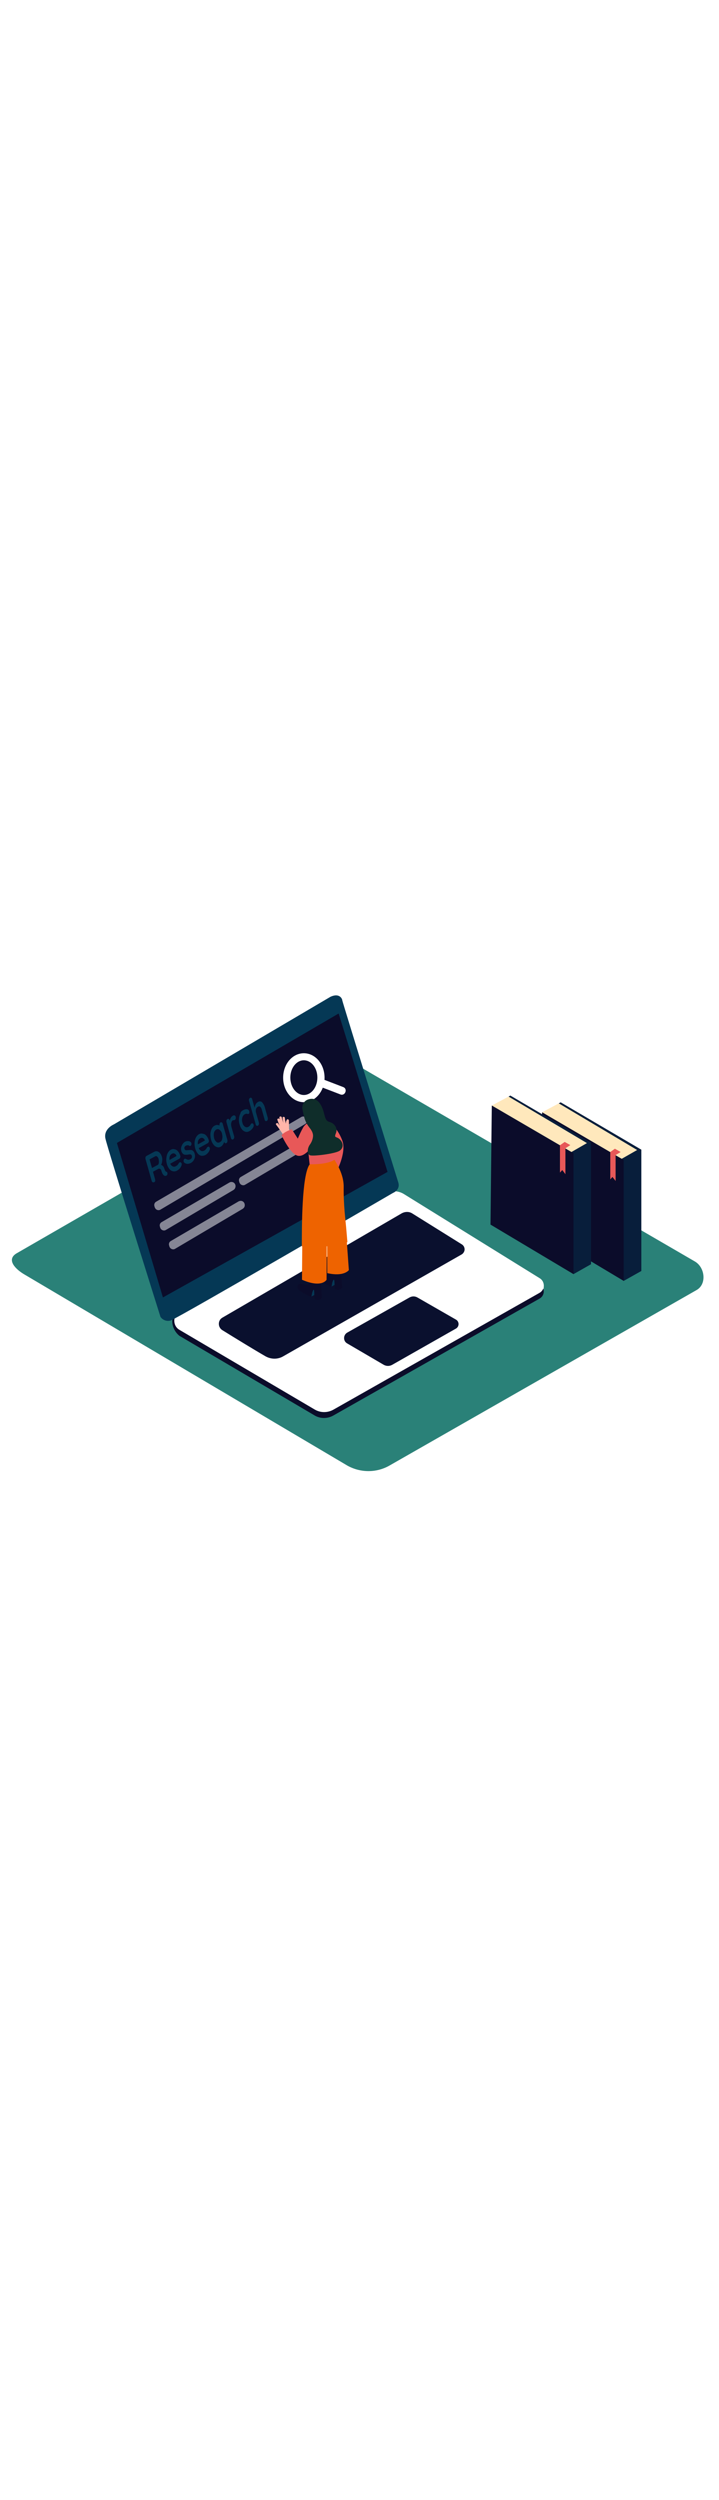 <svg version="1.1" id="Layer_1" xmlns="http://www.w3.org/2000/svg" xmlns:xlink="http://www.w3.org/1999/xlink" x="0px" y="0px" viewBox="0 0 500 500" style="width: 144px;" xml:space="preserve" data-imageid="online-search-55-8f53f" imageName="Online Search" class="illustrations_image">
<style type="text/css">
	.st0_online-search-55-8f53f{fill:#2A8178;}
	.st1_online-search-55-8f53f{fill:url(#SVGID_1_);}
	.st2_online-search-55-8f53f{fill:url(#SVGID_00000008856672115176023290000000372274985229588101_);}
	.st3_online-search-55-8f53f{fill:#FFFFFF;}
	.st4_online-search-55-8f53f{fill:#68E1FD;}
	.st5_online-search-55-8f53f{fill:#053855;}
	.st6_online-search-55-8f53f{opacity:0.1;fill:#053855;enable-background:new    ;}
	.st7_online-search-55-8f53f{opacity:0.5;fill:#FFFFFF;enable-background:new    ;}
	.st8_online-search-55-8f53f{opacity:0.32;fill:url(#SVGID_00000083767247460955999770000007182982925199699844_);enable-background:new    ;}
	.st9_online-search-55-8f53f{fill:#E85858;}
	.st10_online-search-55-8f53f{fill:#EE6300;}
	.st11_online-search-55-8f53f{fill:#FFB5A9;}
	.st12_online-search-55-8f53f{fill:#0F2D2A;}
	.st13_online-search-55-8f53f{fill:#FFE8BC;}
	.st14_online-search-55-8f53f{opacity:0.42;fill:#053855;enable-background:new    ;}
</style>
<g id="background_online-search-55-8f53f">
	<path class="st0_online-search-55-8f53f" d="M241.6,399.8l-224-132.4c-7.1-4-13.2-10.6-6.3-14.9L236.1,123c3.4-2.1,8.5-3.5,11.9-1.5L483.2,258&#10;&#9;&#9;c7.1,4.1,8.4,15.7,1.3,19.8L271.1,399.6C262,404.9,250.8,404.9,241.6,399.8z"/>
	
		<linearGradient id="SVGID_1_-online-search-55-8f53f" gradientUnits="userSpaceOnUse" x1="446.761" y1="221.781" x2="417.391" y2="265.111" gradientTransform="matrix(1 0 0 -1 0 502)">
		<stop offset="0" style="stop-color:#2A8178"/>
		<stop offset="1" style="stop-color:#0F2D2A"/>
	</linearGradient>
	<path class="st1_online-search-55-8f53f" d="M428.6,229.4l-46.2,26.9l57.8,37.3l44.6-28.3C469.8,254.4,443.8,239.9,428.6,229.4z"/>
	
		<linearGradient id="SVGID_00000120548564770348046860000010084760851559733647_-online-search-55-8f53f" gradientUnits="userSpaceOnUse" x1="329.481" y1="158.541" x2="304.221" y2="195.8" gradientTransform="matrix(1 0 0 -1 0 502)">
		<stop offset="0" style="stop-color:#2A8178"/>
		<stop offset="1" style="stop-color:#0F2D2A"/>
	</linearGradient>
	<polyline style="fill:url(#SVGID_00000120548564770348046860000010084760851559733647_);" points="214.4,363.3 261.9,393.9 &#10;&#9;&#9;428,299.2 375.3,269.8 &#9;"/>
</g>
<g id="laptop_online-search-55-8f53f">
	<polyline class="st3_online-search-55-8f53f" points="378.1,274.2 378.1,279 375.6,282 &#9;"/>
	<path class="st4_online-search-55-8f53f targetColor" d="M280.9,215.2l94.5,58.5c2.7,1.7,3.6,5.3,1.9,8.1c-0.5,0.8-1.2,1.5-2.1,2L231.8,365c-4.1,2.3-9.1,2.3-13.1-0.1&#10;&#9;&#9;l-94-55.3c-6.8-5.6-6.3-16.2,0.1-16.6l142.5-78C271.4,212.6,276.7,212.7,280.9,215.2z" style="fill: rgb(11, 12, 42);"/>
	<path class="st3_online-search-55-8f53f" d="M280.9,211.2l94.5,58.5c2.7,1.7,3.6,5.3,1.9,8.1c-0.5,0.8-1.2,1.5-2.1,2l-143.3,81.1&#10;&#9;&#9;c-4.1,2.3-9.1,2.3-13.1-0.1l-94-55.3c-3.5-2-4.6-6.5-2.6-10c0.6-1.1,1.6-2,2.6-2.6L267.2,211C271.4,208.6,276.7,208.6,280.9,211.2z&#10;&#9;&#9;"/>
	<path class="st5_online-search-55-8f53f" d="M277,203.2c0,0-39.2-126.6-39-126.6s-1.2-5.6-8.2-2.4L79.2,162.8c0,0-7.3,3-5.9,9.8s38.3,123.9,38.3,123.9&#10;&#9;&#9;c1.6,2.3,4.5,3.3,7.1,2.5c4.6-1.4,154.6-88.6,154.6-88.6S278.5,208.4,277,203.2z"/>
	<polygon class="st4_online-search-55-8f53f targetColor" points="235.5,85.8 81.3,175.7 113.3,283 269.5,195.8 &#9;" style="fill: rgb(11, 12, 42);"/>
	<path class="st4_online-search-55-8f53f targetColor" d="M286.6,224.6l34.5,21.5c2,1.2,2.6,3.8,1.3,5.7c-0.4,0.6-0.9,1.1-1.5,1.4l-124,70.7c-3.8,2.2-8.4,2.1-12.2,0&#10;&#9;&#9;c-8-4.6-21.7-13-30.1-18.2c-2.4-1.5-3.1-4.6-1.7-7c0.4-0.7,1.1-1.3,1.8-1.7c25.1-14.6,106.9-62.1,124.8-72.5&#10;&#9;&#9;C281.8,223.3,284.5,223.3,286.6,224.6z" style="fill: rgb(11, 12, 42);"/>
	<path class="st4_online-search-55-8f53f targetColor" d="M284.8,283l-43.3,24.4c-2.1,1.2-2.8,3.8-1.7,5.9c0.4,0.7,0.9,1.2,1.6,1.6l25.5,14.9c1.8,1,4,1,5.8,0l44.4-25.2&#10;&#9;&#9;c1.7-1,2.3-3.2,1.3-4.9c-0.3-0.6-0.8-1-1.3-1.3l-26.5-15.2C288.7,282,286.6,282,284.8,283z" style="fill: rgb(11, 12, 42);"/>
	<path class="st6_online-search-55-8f53f" d="M286.6,224.6l34.5,21.5c2,1.2,2.6,3.8,1.3,5.7c-0.4,0.6-0.9,1.1-1.5,1.4l-124,70.7c-3.8,2.2-8.4,2.1-12.2,0&#10;&#9;&#9;c-8-4.6-21.7-13-30.1-18.2c-2.4-1.5-3.1-4.6-1.7-7c0.4-0.7,1.1-1.3,1.8-1.7c25.1-14.6,106.9-62.1,124.8-72.5&#10;&#9;&#9;C281.8,223.3,284.5,223.3,286.6,224.6z"/>
	<path class="st6_online-search-55-8f53f" d="M284.8,283l-43.3,24.4c-2.1,1.2-2.8,3.8-1.7,5.9c0.4,0.7,0.9,1.2,1.6,1.6l25.5,14.9c1.8,1,4,1,5.8,0l44.4-25.2&#10;&#9;&#9;c1.7-1,2.3-3.2,1.3-4.9c-0.3-0.6-0.8-1-1.3-1.3l-26.5-15.2C288.7,282,286.6,282,284.8,283z"/>
	<path class="st5_online-search-55-8f53f" d="M123.8,181.6c0.8,0.9,1.3,2,1.6,3.1c0.1,0.4,0.1,0.8-0.1,1.2c-0.1,0.3-0.4,0.6-0.7,0.8l-6.2,3.4&#10;&#9;&#9;c0.3,0.8,0.9,1.5,1.7,1.9c0.7,0.3,1.4,0.3,2.1-0.1c0.4-0.2,0.8-0.5,1.2-0.8c0.2-0.2,0.4-0.5,0.6-0.8c0.1-0.2,0.2-0.4,0.3-0.5&#10;&#9;&#9;c0.1-0.2,0.3-0.4,0.6-0.6c0.2-0.2,0.5-0.2,0.8,0c0.3,0.2,0.5,0.5,0.6,0.8c0.1,0.5,0.1,1.1-0.2,1.6c-0.3,0.7-0.6,1.3-1.1,1.8&#10;&#9;&#9;c-0.5,0.6-1,1-1.7,1.4c-1.8,1.2-4.2,0.7-5.5-1c-0.8-1-1.4-2.1-1.7-3.3c-0.4-1.4-0.6-2.9-0.4-4.3c0.1-1.3,0.4-2.5,1-3.6&#10;&#9;&#9;c0.5-0.9,1.2-1.7,2.1-2.2c0.8-0.4,1.7-0.6,2.6-0.3C122.3,180.2,123.2,180.8,123.8,181.6z M122.7,184.8v-0.2&#10;&#9;&#9;c-0.2-0.7-0.7-1.2-1.3-1.5c-0.6-0.3-1.2-0.2-1.8,0.1c-1.4,0.8-2,2.2-1.7,4.3L122.7,184.8"/>
	<path class="st5_online-search-55-8f53f" d="M116.1,195.9c0.2,0.2,0.3,0.4,0.3,0.6c0.1,0.3,0.1,0.7,0,1c-0.1,0.4-0.4,0.8-0.7,0.9c-0.3,0.2-0.6,0.2-0.9,0.2&#10;&#9;&#9;c-1.1-0.2-2-1.4-2.6-3.7c-0.1-0.5-0.4-1-0.9-1.2c-0.5-0.2-1-0.2-1.4,0.1l-3.5,1.9l1.4,5.1c0.1,0.4,0.2,0.9,0.1,1.3&#10;&#9;&#9;c-0.1,0.4-0.3,0.7-0.6,0.8c-0.3,0.2-0.7,0.2-1.1,0.1c-0.4-0.2-0.6-0.5-0.7-0.9l-4.3-15.2c-0.1-0.4-0.1-0.9,0-1.3&#10;&#9;&#9;c0.1-0.4,0.3-0.7,0.7-0.9l5.4-2.9c0.6-0.3,1.3-0.4,2-0.3c0.8,0.2,1.5,0.7,2,1.3c0.6,0.8,1.1,1.7,1.3,2.6c0.3,0.9,0.3,1.9,0.2,2.8&#10;&#9;&#9;c-0.1,0.9-0.3,1.9-0.8,2.7c1.1,0.4,1.9,1.3,2.2,2.4c0.1,0.3,0.2,0.5,0.3,0.8c0.1,0.4,0.3,0.7,0.5,1.1c0.1,0.2,0.3,0.3,0.5,0.4&#10;&#9;&#9;C115.7,195.7,115.9,195.8,116.1,195.9z M110.5,188.6c0-0.6-0.1-1.2-0.2-1.7c-0.1-0.5-0.3-0.9-0.6-1.3c-0.2-0.3-0.5-0.5-0.8-0.7&#10;&#9;&#9;c-0.2-0.1-0.5-0.1-0.8,0l-4.1,2.2l1.7,6l4.1-2.2c0.3-0.2,0.5-0.5,0.5-0.8C110.5,189.6,110.5,189.1,110.5,188.6"/>
	<path class="st5_online-search-55-8f53f" d="M143.6,170.8c0.8,0.9,1.3,2,1.6,3.1c0.1,0.4,0.1,0.8-0.1,1.2c-0.1,0.3-0.4,0.6-0.7,0.8l-6.2,3.4&#10;&#9;&#9;c0.3,0.8,0.9,1.5,1.7,1.9c0.6,0.3,1.4,0.2,2-0.1c0.4-0.2,0.8-0.5,1.1-0.8c0.2-0.2,0.4-0.5,0.6-0.8c0.1-0.2,0.2-0.4,0.3-0.5&#10;&#9;&#9;c0.1-0.2,0.3-0.4,0.6-0.6c0.2-0.2,0.5-0.2,0.8,0c0.3,0.2,0.5,0.4,0.6,0.8c0.1,0.5,0.1,1.1-0.2,1.6c-0.3,0.7-0.6,1.3-1.1,1.8&#10;&#9;&#9;c-0.5,0.6-1,1-1.6,1.4c-0.9,0.5-2,0.7-3,0.6c-1-0.2-1.9-0.8-2.5-1.6c-0.8-1-1.4-2.1-1.7-3.3c-0.4-1.4-0.6-2.9-0.5-4.3&#10;&#9;&#9;c0.1-1.3,0.4-2.5,1-3.6c0.5-0.9,1.2-1.7,2.1-2.2c0.8-0.4,1.7-0.6,2.6-0.3C142.1,169.4,143,170,143.6,170.8z M142.5,174l-0.1-0.2&#10;&#9;&#9;c-0.2-0.7-0.7-1.2-1.3-1.5c-0.6-0.3-1.2-0.2-1.8,0.1c-1.4,0.8-2,2.2-1.7,4.3L142.5,174"/>
	<path class="st5_online-search-55-8f53f" d="M128.6,174.9c0.6-0.3,1.3-0.5,2.1-0.5c0.7,0,1.4,0.2,1.9,0.7c0.3,0.2,0.4,0.5,0.5,0.8c0.1,0.4,0.1,0.8-0.1,1.2&#10;&#9;&#9;c-0.1,0.3-0.3,0.5-0.5,0.6c-0.2,0.2-0.5,0.2-0.8,0c-0.3-0.3-0.7-0.4-1.1-0.4c-0.5,0-0.9,0.1-1.3,0.3c-0.9,0.4-1.3,1.3-1,2.2&#10;&#9;&#9;c0.1,0.3,0.3,0.6,0.5,0.8c0.2,0.1,0.5,0.2,0.8,0.2c0.3,0,0.7-0.1,1.3-0.1c0.6-0.1,1.3-0.1,1.9-0.1c0.6,0,1.1,0.3,1.5,0.7&#10;&#9;&#9;c0.6,0.5,0.9,1.2,1.1,2c0.2,0.8,0.3,1.7,0.1,2.5c-0.2,0.8-0.5,1.6-1,2.2c-0.4,0.6-1,1.1-1.6,1.5c-0.7,0.4-1.6,0.7-2.5,0.7&#10;&#9;&#9;c-0.8,0-1.7-0.3-2.3-0.9c-0.2-0.2-0.3-0.4-0.4-0.7c-0.1-0.5,0-1,0.2-1.4c0.1-0.2,0.3-0.4,0.5-0.5c0.3-0.1,0.6-0.1,0.9,0.1&#10;&#9;&#9;c0.5,0.3,1,0.5,1.5,0.6c0.6,0,1.1-0.1,1.6-0.4c0.9-0.4,1.3-1.4,1-2.4c-0.1-0.4-0.4-0.8-0.8-0.9c-0.6-0.1-1.2-0.1-1.8,0.1&#10;&#9;&#9;c-0.7,0.1-1.3,0.1-2,0.1c-0.6,0-1.1-0.3-1.5-0.6c-0.6-0.5-1-1.2-1.2-2c-0.2-0.8-0.3-1.6-0.1-2.5c0.2-0.8,0.5-1.5,0.9-2.2&#10;&#9;&#9;C127.4,175.8,128,175.3,128.6,174.9z"/>
	<path class="st5_online-search-55-8f53f" d="M173.9,144.4c0.3-0.2,0.7-0.2,0.9,0c0.3,0.2,0.6,0.6,0.6,1l1.6,5.8c0.2-0.8,0.4-1.6,0.8-2.3&#10;&#9;&#9;c0.3-0.7,0.9-1.2,1.5-1.6c1.2-0.7,2.2-0.6,3,0.2c1,1.2,1.7,2.5,2,4l1.9,6.7c0.1,0.4,0.1,0.9,0,1.3c-0.1,0.4-0.3,0.7-0.7,0.9&#10;&#9;&#9;c-0.3,0.2-0.6,0.2-0.9,0c-0.3-0.2-0.6-0.6-0.6-1l-1.9-6.7c-0.2-0.8-0.5-1.5-1.1-2.1c-0.5-0.4-1.1-0.4-1.6-0.1&#10;&#9;&#9;c-0.7,0.4-1.2,1-1.4,1.8c-0.2,0.8-0.2,1.7,0.1,2.5l1.9,6.7c0.1,0.4,0.1,0.9,0,1.3c-0.1,0.4-0.3,0.7-0.7,0.9c-0.3,0.2-0.6,0.2-0.9,0&#10;&#9;&#9;c-0.3-0.2-0.6-0.6-0.6-1l-4.6-16.2c-0.1-0.4-0.1-0.9,0-1.3C173.4,144.9,173.6,144.6,173.9,144.4z"/>
	<path class="st5_online-search-55-8f53f" d="M169,153c0.8-0.5,1.8-0.8,2.8-0.7c0.7,0.1,1.3,0.6,1.5,1.3c0.1,0.4,0.1,0.8,0.1,1.1c0,0.3-0.2,0.6-0.5,0.8&#10;&#9;&#9;c-0.2,0.1-0.3,0.1-0.5,0.1c-0.2,0-0.3-0.1-0.5-0.1c-0.1-0.1-0.3-0.1-0.4-0.1c-0.2,0-0.4,0-0.6,0.1c-0.2,0-0.4,0.1-0.6,0.2&#10;&#9;&#9;c-0.9,0.5-1.6,1.4-1.8,2.4c-0.3,1.2-0.3,2.4,0.1,3.6c0.2,1.1,0.8,2,1.7,2.7c0.7,0.5,1.7,0.6,2.4,0.1c0.5-0.2,0.9-0.6,1.3-1.1&#10;&#9;&#9;c0.1-0.1,0.2-0.3,0.2-0.4c0.1-0.2,0.2-0.3,0.3-0.5c0.1-0.1,0.2-0.3,0.4-0.3c0.3-0.2,0.6-0.2,0.9,0c0.3,0.2,0.5,0.6,0.6,0.9&#10;&#9;&#9;c0.1,0.5,0,1-0.2,1.5c-0.3,0.6-0.7,1.2-1.1,1.6c-0.5,0.5-1.1,1-1.7,1.3c-0.8,0.5-1.9,0.7-2.8,0.4c-1-0.3-1.8-0.9-2.4-1.7&#10;&#9;&#9;c-0.8-1-1.3-2.2-1.6-3.4c-0.4-1.3-0.6-2.7-0.4-4.1c0.1-1.2,0.4-2.4,1-3.5C167.2,154.3,168,153.5,169,153z"/>
	<path class="st5_online-search-55-8f53f" d="M162.1,156.7c0.3-0.2,0.7-0.2,1.1-0.1c0.3,0.2,0.6,0.5,0.7,0.9c0.1,0.5,0.1,0.9,0,1.4&#10;&#9;&#9;c-0.1,0.3-0.3,0.6-0.6,0.8c-0.2,0.1-0.4,0.2-0.7,0.2h-0.3c-0.2,0-0.3,0.1-0.4,0.1c-0.4,0.2-0.6,0.5-0.8,0.9&#10;&#9;&#9;c-0.2,0.5-0.4,1.1-0.4,1.7c0,0.7,0.1,1.5,0.3,2.2l1.8,6.2c0.1,0.4,0.1,0.9,0,1.3c-0.1,0.4-0.3,0.7-0.7,0.9c-0.3,0.2-0.6,0.2-0.9,0&#10;&#9;&#9;c-0.3-0.2-0.6-0.6-0.6-1l-3.1-10.9c-0.1-0.4-0.1-0.9,0-1.3c0.1-0.4,0.3-0.7,0.7-0.9c0.3-0.2,0.7-0.2,0.9,0c0.3,0.2,0.6,0.6,0.6,1&#10;&#9;&#9;l0.1,0.3c0.1-0.8,0.3-1.6,0.8-2.3C160.9,157.5,161.5,157,162.1,156.7z"/>
	<path class="st5_online-search-55-8f53f" d="M154.3,161.5c0.3,0.2,0.6,0.6,0.6,1l3.2,11.1c0.1,0.4,0.1,0.9,0,1.3c-0.1,0.4-0.3,0.7-0.7,0.9&#10;&#9;&#9;c-0.3,0.2-0.6,0.2-0.9,0c-0.3-0.2-0.6-0.6-0.6-0.9c-0.2,0.7-0.5,1.4-0.9,2c-0.4,0.6-0.9,1.1-1.5,1.4c-0.8,0.5-1.7,0.6-2.6,0.3&#10;&#9;&#9;c-1-0.3-1.8-0.9-2.4-1.7c-0.8-1-1.4-2.2-1.7-3.4c-0.4-1.3-0.5-2.7-0.5-4.1c0.1-1.2,0.4-2.4,0.9-3.5c0.4-0.9,1.1-1.7,2-2.2&#10;&#9;&#9;c0.6-0.3,1.2-0.5,1.8-0.5c0.6,0,1.2,0.2,1.7,0.4c-0.1-0.4-0.1-0.9,0-1.3c0.1-0.4,0.3-0.7,0.7-0.9&#10;&#9;&#9;C153.6,161.3,154,161.3,154.3,161.5z M154.5,172.9c0.3-1.2,0.2-2.4-0.1-3.6c-0.2-1.1-0.8-2-1.7-2.7c-0.7-0.6-1.6-0.6-2.3-0.2&#10;&#9;&#9;c-0.8,0.5-1.4,1.3-1.6,2.3c-0.3,1.2-0.2,2.4,0.1,3.6c0.2,1.1,0.8,2,1.6,2.7c0.7,0.6,1.6,0.6,2.3,0.2&#10;&#9;&#9;C153.8,174.7,154.4,173.9,154.5,172.9"/>
	<path class="st7_online-search-55-8f53f" d="M108.6,216.5l100.9-58.8c1.3-0.8,3-0.3,3.7,1c0.1,0.2,0.2,0.4,0.3,0.7l0,0c0.3,1.2-0.2,2.5-1.2,3.1&#10;&#9;&#9;l-100.7,59.5c-1.3,0.8-3,0.3-3.7-1c-0.1-0.2-0.2-0.4-0.3-0.6l-0.2-0.7C107,218.4,107.5,217.1,108.6,216.5z"/>
	<path class="st3_online-search-55-8f53f" d="M211.3,147.4c-7.9,0-14.4-7.6-14.4-17s6.4-17,14.4-17s14.4,7.6,14.4,17S219.2,147.4,211.3,147.4z M211.3,118.3&#10;&#9;&#9;c-5.2,0-9.4,5.4-9.4,12s4.2,12.1,9.4,12.1s9.4-5.4,9.4-12.1S216.5,118.3,211.3,118.3z"/>
	<path class="st3_online-search-55-8f53f" d="M238.7,136.9l-13.3-5.1c-3.3-1.3-5.3,3.9-2,5.1l13.3,5.1C240,143.3,242,138.2,238.7,136.9z"/>
	<path class="st7_online-search-55-8f53f" d="M159.5,203.2l-47.1,27.5c-1.1,0.6-1.6,1.9-1.2,3.1l0.2,0.7c0.4,1.4,1.9,2.3,3.4,1.9c0.2-0.1,0.4-0.2,0.6-0.3&#10;&#9;&#9;l46.9-27.7c1-0.6,1.5-1.6,1.5-2.8v-0.1c-0.1-1.6-1.4-2.8-3-2.7C160.3,202.8,159.9,203,159.5,203.2z"/>
	<path class="st7_online-search-55-8f53f" d="M214.6,171.8l-47.1,27.5c-1.1,0.6-1.6,1.9-1.2,3.1l0.2,0.7c0.4,1.4,1.9,2.3,3.4,1.9c0.2-0.1,0.4-0.2,0.6-0.3&#10;&#9;&#9;l46.9-27.7c1-0.6,1.5-1.6,1.5-2.8v-0.1c-0.1-1.6-1.4-2.8-2.9-2.7C215.5,171.5,215,171.6,214.6,171.8z"/>
	<path class="st7_online-search-55-8f53f" d="M165.9,216.3l-47.1,27.5c-1.1,0.6-1.6,1.9-1.2,3.1l0.2,0.7c0.4,1.4,1.9,2.3,3.4,1.9c0.2-0.1,0.4-0.2,0.6-0.3&#10;&#9;&#9;l46.9-27.7c1-0.6,1.6-1.6,1.5-2.8v-0.1c-0.1-1.6-1.4-2.8-3-2.7C166.7,216,166.3,216.1,165.9,216.3z"/>
</g>
<g id="character_online-search-55-8f53f">
	
		<linearGradient id="SVGID_00000114033914140674787550000008537791617274045864_-online-search-55-8f53f" gradientUnits="userSpaceOnUse" x1="-1585.02" y1="203.02" x2="-1570.35" y2="223.88" gradientTransform="matrix(-1 0 0 -1 -1328.39 502)">
		<stop offset="0" style="stop-color:#FFFFFF;stop-opacity:0"/>
		<stop offset="1" style="stop-color:#17619E"/>
	</linearGradient>
	
		<polyline style="opacity:0.32;fill:url(#SVGID_00000114033914140674787550000008537791617274045864_);enable-background:new    ;" points="&#10;&#9;&#9;209.1,278.2 256.5,308.9 283.7,290.7 235.1,266.6 &#9;"/>
	<path class="st9_online-search-55-8f53f" d="M229.2,161.2c4,3.5,7.1,8,8.9,13c3.1,8.6-4.7,22.7-4.7,22.7l-12.1-9.6"/>
	<path class="st5_online-search-55-8f53f" d="M230.6,275.4l3.3-1.8l-0.8-4.7c0,0-4.9,0.5-5.3,2.2"/>
	<path class="st4_online-search-55-8f53f targetColor" d="M229.4,275.3c-0.7-0.5-1.5-0.9-2.3-1.3c-1.9-1-4.7-2.1-5.8-4.1c-0.5-0.8-0.4-1.8,0.1-2.6&#10;&#9;&#9;c1.7-2.1,5.5,1.3,7.4-1c0.4-0.5,0.6-7.7,0.6-7.7l7.4,2c0,0,1.2,14.6,1.1,15.5s-2.7,1.8-2.7,1.8c-0.7-0.2-1.5-0.4-2.1-0.8&#10;&#9;&#9;c-0.8-0.6-0.1-7.4-1.1-6.4s-1.4,4.7-1.4,4.7C230.2,275.4,229.8,275.3,229.4,275.3z" style="fill: rgb(11, 12, 42);"/>
	<path class="st5_online-search-55-8f53f" d="M216.5,282.4l3.3-1.8l-0.8-4.7c0,0-4.9,0.5-5.3,2.2"/>
	<path class="st4_online-search-55-8f53f targetColor" d="M215.3,282.3c-0.7-0.5-1.5-0.9-2.3-1.3c-1.9-1-4.6-2.1-5.8-4.1c-0.5-0.8-0.4-1.8,0.1-2.6&#10;&#9;&#9;c1.7-2.1,5.5,1.3,7.4-1c0.4-0.5,0.6-7.7,0.6-7.7l7.4,2c0,0,1.2,14.6,1.1,15.5s-2.7,1.8-2.7,1.8c-0.8-0.2-1.5-0.4-2.1-0.8&#10;&#9;&#9;c-0.8-0.6-0.1-7.4-1-6.4s-1.4,4.7-1.4,4.7C216.1,282.4,215.7,282.4,215.3,282.3z" style="fill: rgb(11, 12, 42);"/>
	<path class="st10_online-search-55-8f53f" d="M240.5,235l2.1,29c0,0-3.4,4.8-15,2.1l0,0l-0.1-19.5"/>
	<path class="st10_online-search-55-8f53f" d="M227.1,240.7c0.2,2.5,0,30,0,30s-3.2,6-17.1,0l0.2-23.4"/>
	<path class="st10_online-search-55-8f53f" d="M241.6,244.6c-0.9,0.6-1.3-2.7-2.3-2.1c-3.6,2.1-7.4,3.8-11.4,5h-0.1c-0.4-0.2-0.9,0-1.1,0.4c0,0,0,0,0,0&#10;&#9;&#9;c-2.5,0.7-5,1.3-7.5,1.7c-3.2,0.5-6-1.9-9.3-2.1c0-12.8-0.1-49.2,5.4-56.9l16.1-5.4c0.1,1.3,7.8,10.3,7.6,21.2&#10;&#9;&#9;c-0.2,12.3,1.4,24,1.7,27.8C240.8,234.9,241.5,243.9,241.6,244.6z"/>
	<path class="st9_online-search-55-8f53f" d="M213.8,175.8l1.5,14.7c0,0,12,0.5,17.2-3.1V175"/>
	<path class="st11_online-search-55-8f53f" d="M193.4,162.2l1.2,1.7c-0.7-1.4-1.2-2.8-1.7-4.2c-0.3-1,1.2-1.4,1.6-0.4l0.2,0.5c-0.2-0.5-0.3-1-0.4-1.6&#10;&#9;&#9;c-0.1-0.4,0.2-0.9,0.7-0.9c0.4-0.1,0.7,0.2,0.9,0.5c0.3,1.4,0.7,2.7,1.2,4c-0.3-1.2-0.5-2.3-0.6-3.5c-0.1-1,1.5-1,1.6,0&#10;&#9;&#9;c0.1,1.4,0.4,2.7,0.7,4c0-0.5,0.1-0.9,0.1-1.4c0-0.2,0.1-0.4,0.3-0.6c0-0.2,0.1-0.4,0.1-0.5c0.1-0.4,0.6-0.7,1-0.5&#10;&#9;&#9;c0.3,0.1,0.6,0.4,0.6,0.8l0.1,6.1c0.3,0.6,0.7,1.2,1.1,1.7c-0.8,0.6-1.5,1.1-2.2,1.8c-0.6,0.6-1.3,1.1-1.8,1.8&#10;&#9;&#9;c-0.5-0.6-1-1.3-1.5-2c-0.1-0.1-0.1-0.1-0.1-0.2c-1.4-2.1-2.9-4.2-4.5-6.3C191.4,162.2,192.8,161.4,193.4,162.2z"/>
	<path class="st9_online-search-55-8f53f" d="M218.9,159.6c0,0-5.7,1.5-8,5.2c-1.4,2.5-2.7,5.2-3.8,7.9l-4.2-6.5c0,0-5.1,1.6-7.1,4.1c0,0,6,13.2,11.3,14.3&#10;&#9;&#9;s10.9-7.8,10.9-7.8s1.2,3.7,0.9-0.2"/>
	<path class="st12_online-search-55-8f53f" d="M215.6,176.7c1.2-1.7,2-3.8,2.1-5.9c0-2.4-1.3-4.2-2.7-6c-1.4-1.8-2.5-3.9-3.2-6.1c-0.6-2.2-1.1-4.4-1.5-6.6&#10;&#9;&#9;c0-0.1-0.1-0.2-0.1-0.3c0-2.7,1-5.1,3.8-6.2c7.5-2.8,10.3,5.6,11.2,9s1.2,5.9,4.1,6.6s5.8,4,4.3,7.7s0.3,2,2.7,4.3s2.9,5.8-0.1,7.9&#10;&#9;&#9;s-19,4.1-20.8,3.1c-0.7-0.4-1.1-1.1-1.3-1.9C213.8,180.4,214.4,178.3,215.6,176.7z"/>
</g>
<g id="book_online-search-55-8f53f">
	<polyline class="st13_online-search-55-8f53f" points="388.6,148.2 377,154.4 408.7,184.2 436.6,193 446,180.4 &#9;"/>
	<polyline class="st4_online-search-55-8f53f targetColor" points="432.4,186.7 443.1,180.6 388.6,148.2 389.9,147.5 446,180.4 446,264.6 433.7,271.5 429,266.7 &#9;" style="fill: rgb(11, 12, 42);"/>
	<polyline class="st14_online-search-55-8f53f" points="432.4,186.7 443.1,180.6 388.6,148.2 389.9,147.5 446,180.4 446,264.6 433.7,271.5 429,266.7 &#9;"/>
	<polygon class="st4_online-search-55-8f53f targetColor" points="377,154.4 433.7,187.5 433.7,271.5 376.1,237.1 &#9;" style="fill: rgb(11, 12, 42);"/>
	<polygon class="st9_online-search-55-8f53f" points="431.6,182 428.1,184.1 428.1,202.1 425.9,199.3 424.4,201 424.4,182 427.6,179.7 &#9;"/>
	<polyline class="st13_online-search-55-8f53f" points="353.7,143.5 342,149.7 373.8,179.5 401.7,188.3 411,175.7 &#9;"/>
	<polyline class="st4_online-search-55-8f53f targetColor" points="397.4,182 408.2,175.8 353.7,143.5 354.9,142.8 411,175.7 411,259.9 398.8,266.8 394.1,262 &#9;" style="fill: rgb(11, 12, 42);"/>
	<polyline class="st14_online-search-55-8f53f" points="397.4,182 408.2,175.8 353.7,143.5 354.9,142.8 411,175.7 411,259.9 398.8,266.8 394.1,262 &#9;"/>
	<polygon class="st4_online-search-55-8f53f targetColor" points="342,149.7 398.8,182.8 398.8,266.8 341.1,232.4 &#9;" style="fill: rgb(11, 12, 42);"/>
	<polygon class="st9_online-search-55-8f53f" points="396.6,177.2 393.2,179.4 393.2,197.4 391,194.5 389.4,196.3 389.4,177.3 392.7,175 &#9;"/>
</g>
</svg>